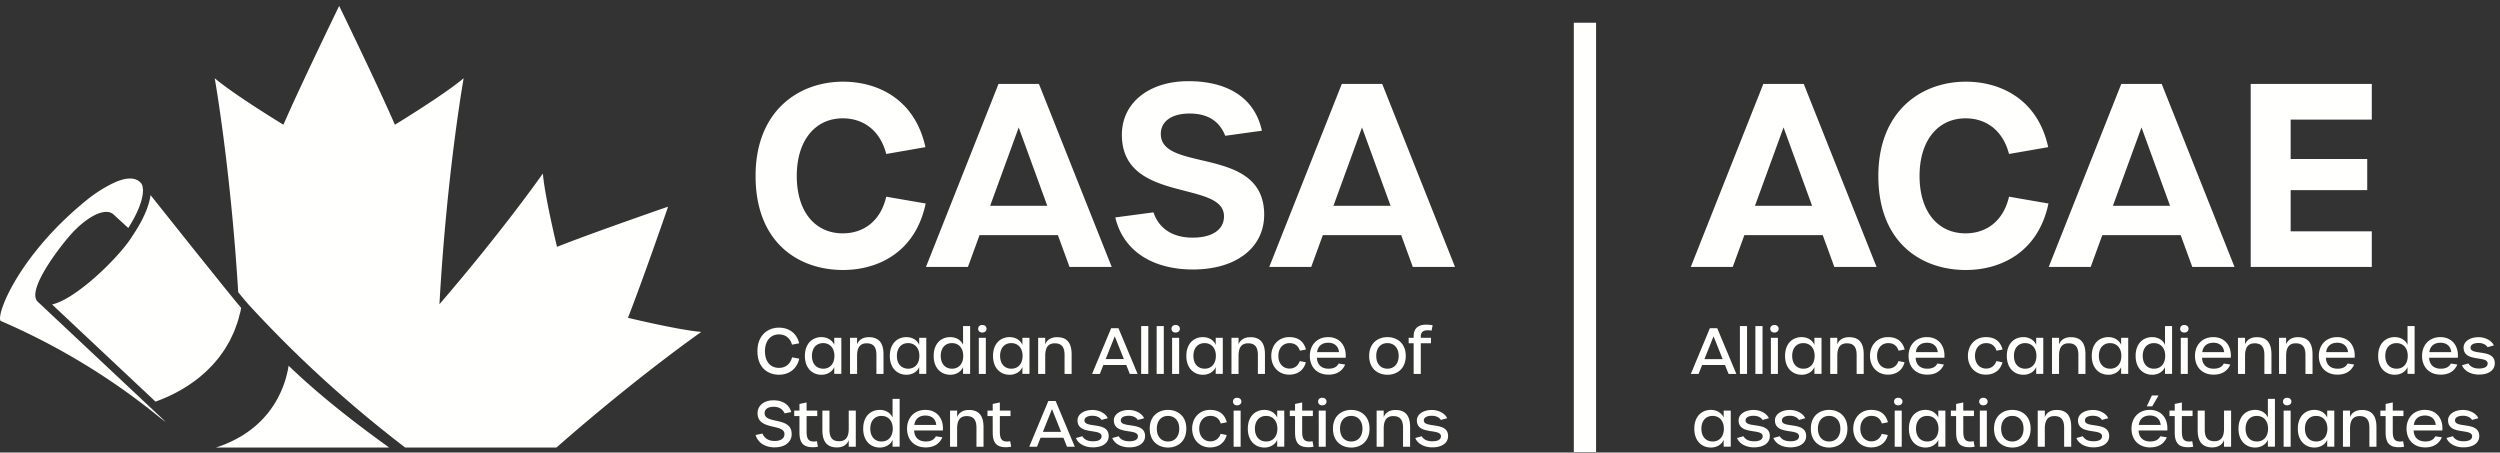 <?xml version="1.0" encoding="UTF-8"?><svg xmlns="http://www.w3.org/2000/svg" width="337" height="61" viewBox="0 0 337 61"><rect x="0" y="0" width="337" height="61" fill="#333333" stroke="none"/><g fill="#fffffe" fill-rule="evenodd"><path d="m33.482 41.023.182.198a164 164 0 0 0 4.109 4.304c5.214 5.268 10.862 10.219 16.845 14.803h20.388c11.006-9.648 19.528-15.587 19.528-15.587-3.054-.246-9.888-1.903-9.888-1.903 1.82-4.592 5.304-14.649 5.41-14.966l-.184.169v-.007l.184-.177s-10.304 3.562-14.973 5.417c0 0-1.657-6.834-1.904-9.887 0 0-5.269 7.552-13.944 17.624.995-17.751 3.266-30.468 3.266-30.468-2.596 2.208-9.268 6.27-9.268 6.27C51.02 11.7 45.723.804 45.723.804v.275l-.007-.275S40.419 11.7 38.205 16.813c0 0-6.672-4.062-9.261-6.27 0 0 2.131 11.949 3.167 28.841a57 57 0 0 0 1.349 1.615zM38.85 49.628l.056-.324.767.727.869.801c3.452 3.141 7.136 6.019 10.89 8.754l1.026.742H29.105a16.3 16.3 0 0 0 3.552-1.614c3.12-1.917 4.714-4.516 5.53-6.688l.157-.443q.111-.327.198-.636l.109-.403.091-.383q.022-.094.04-.184zM17.533 24.062q.795 0 1.308.451l.123.12.072.084q.127.185.188.44c.013.057.011.129.02.19.018.123.036.243.034.382l-.01.13-.04.413-.023.148-.033.15-.037.154c-.037.16-.075.318-.127.488l-.054.165-.06.168c-.062.177-.125.357-.202.544l-.075.176-.079.178q-.128.29-.275.589l-.097.189-.1.19a18 18 0 0 1-.588 1.027l-.187.293-1.907-1.745a1.36 1.36 0 0 0-.888-.415l-.176-.008c-1.21.002-2.973 1.099-4.608 2.863l-.339.38-.254.297-.273.329-.288.357-.453.58-.31.413-.313.428-.313.442-.308.45a29 29 0 0 0-.3.458l-.29.46c-1.128 1.84-1.901 3.668-1.307 4.51l.081.1 17.332 16.274-.724-.528a82 82 0 0 0-2.038-1.623 91 91 0 0 0-19.541-11.5c-.063-.096-.086-.269-.066-.508l.023-.193.039-.217.056-.24.072-.264.09-.285.106-.307.124-.327.141-.347.078-.18.168-.375.091-.194.196-.4.214-.418.233-.433.253-.448.133-.23.281-.468.301-.481.32-.493.169-.251.35-.51q.18-.258.372-.52l.392-.529.204-.267.423-.541.445-.549.466-.554.488-.56a44 44 0 0 1 2.173-2.28l.6-.577.623-.576a48 48 0 0 1 2.01-1.726 19 19 0 0 1 3.257-2.141q1.567-.801 2.634-.802m4.244 29.767-.202.08-.612.229L7.021 41.041c1.583-.355 3.748-1.86 5.756-3.628l.543-.488q.27-.246.533-.497l.517-.502q.511-.505.98-1.003l.453-.494q.221-.245.427-.483l.396-.467c.505-.612.918-1.174 1.204-1.643l.24-.361.298-.47.213-.353.141-.239.142-.252.24-.445.125-.244q.122-.244.23-.482l.157-.36q.084-.195.158-.385l.124-.347.075-.22.06-.192.087-.321c.077-.301.14-.593.173-.867l5.552 6.968 4.723 5.881 1.361 1.667.494.59.087.103-.065.324-.034.16-.019.075c-.031.136-.074.259-.107.392-.09.354-.18.71-.289 1.045-.051.156-.113.3-.168.452-.106.296-.21.594-.33.875-.075.174-.161.335-.241.504l-.23.483q-.059.12-.12.235l-.143.249-.147.245c-.125.211-.246.426-.379.628l-.162.235-.167.231c-.133.188-.264.379-.404.558l-.178.22-.182.214c-.141.168-.281.339-.426.498l-.19.2-.193.197c-.147.151-.293.303-.443.445l-.198.183-.201.178c-.15.135-.302.27-.454.397l-.203.165-.204.159q-.23.182-.46.353l-.407.286-.464.315-.397.248q-.23.144-.46.277l-.383.214-.227.124-.225.119-.358.181-.44.211-.326.147-.424.184zM212.15 60.94h3V3.069h-3zM121.272 53.764v6.445h-.954v-.919c-.272.655-.962 1.038-1.719 1.038-1.209 0-2.24-.859-2.24-2.546 0-1.677 1.022-2.528 2.231-2.528.766 0 1.456.375 1.728 1.047v-2.537zm60.871 1.49c1.243 0 2.468.774 2.468 2.528 0 1.772-1.218 2.546-2.46 2.546-1.252 0-2.469-.774-2.469-2.546 0-1.754 1.217-2.528 2.461-2.528m-11.707 0c.767 0 1.449.375 1.729 1.047v-.954h.954v4.862h-.954v-.919c-.272.655-.962 1.038-1.72 1.038-1.209 0-2.239-.859-2.239-2.546 0-1.677 1.021-2.528 2.23-2.528m-12.991 0c1.243 0 2.469.774 2.469 2.528 0 1.772-1.218 2.546-2.46 2.546-1.252 0-2.47-.774-2.47-2.546 0-1.754 1.218-2.528 2.461-2.528m5.665 0c1.227 0 1.959.561 2.266 1.669l-.817.162c-.239-.691-.691-1.023-1.406-1.023-.885 0-1.498.699-1.498 1.72 0 1.014.613 1.712 1.498 1.712.664 0 1.175-.375 1.388-1.014l.817.162c-.263 1.047-1.081 1.669-2.248 1.669-1.404 0-2.409-1.055-2.409-2.529 0-1.472 1.005-2.528 2.409-2.528m-38.378 0c1.55 0 2.487 1.14 2.368 2.775h-3.874c.033.945.621 1.482 1.566 1.482.681 0 1.124-.23 1.362-.699l.877.137c-.391.902-1.158 1.362-2.257 1.362-1.515 0-2.503-1.005-2.503-2.529 0-1.498 1.005-2.528 2.461-2.528m-12.922.093v2.572c0 1.055.383 1.557 1.302 1.557.92 0 1.295-.604 1.295-1.676v-2.453h.953v4.871h-.953v-.886c-.213.604-.775.979-1.584.979-1.346 0-1.967-.783-1.967-2.316v-2.648zm35.447-.084c.885 0 1.779.442 2.068 1.115l-.851.229c-.205-.357-.681-.561-1.201-.561-.68 0-1.089.229-1.089.63 0 .392.412.517.943.605l.612.092c.843.132 1.714.364 1.714 1.406 0 .937-.826 1.524-2.129 1.524-1.097 0-1.992-.494-2.29-1.26l.868-.238c.24.442.741.68 1.422.68.758 0 1.167-.238 1.167-.68 0-.36-.338-.498-.795-.59l-.287-.05-.462-.072c-.836-.14-1.7-.38-1.7-1.434 0-.835.886-1.396 2.01-1.396m45.747 0c.885 0 1.779.442 2.068 1.115l-.85.229c-.205-.357-.682-.561-1.202-.561-.68 0-1.089.229-1.089.63 0 .392.412.517.943.605l.612.092c.843.132 1.714.364 1.714 1.406 0 .937-.826 1.524-2.129 1.524-1.097 0-1.992-.494-2.29-1.26l.868-.238c.24.442.742.68 1.422.68.758 0 1.167-.238 1.167-.68 0-.36-.338-.498-.795-.59l-.287-.05-.462-.072c-.836-.14-1.7-.38-1.7-1.434 0-.835.886-1.396 2.01-1.396m-88.751-1.303c1.252 0 2.095.553 2.409 1.583l-.902.179c-.264-.587-.741-.885-1.482-.885-.766 0-1.209.323-1.209.859 0 .511.405.727.945.877l.306.076.489.109.33.08c.822.216 1.575.581 1.575 1.676 0 1.083-.904 1.789-2.299 1.789-1.286 0-2.248-.614-2.563-1.669l.928-.188c.255.639.843.997 1.626.997.852 0 1.337-.341 1.337-.929 0-.485-.403-.696-.94-.85l-.305-.079-.486-.114-.33-.086c-.817-.23-1.566-.609-1.566-1.689 0-1.03.868-1.736 2.137-1.736m47.902 1.303c.885 0 1.78.442 2.069 1.115l-.852.229c-.204-.357-.681-.561-1.2-.561-.681 0-1.09.229-1.09.63 0 .392.412.517.943.605l.613.092c.843.132 1.714.364 1.714 1.406 0 .937-.827 1.524-2.129 1.524-1.098 0-1.993-.494-2.29-1.26l.868-.238c.239.442.741.68 1.422.68.757 0 1.167-.238 1.167-.68 0-.396-.409-.524-.936-.615l-.608-.097c-.837-.14-1.701-.38-1.701-1.434 0-.835.886-1.396 2.01-1.396m23.376-1.014v1.098h1.44v.741h-1.44v2.078c0 1.005.265 1.353 1.005 1.353l.059-.002.14-.014.193-.027.128.742c-.188.043-.46.068-.664.068-1.252 0-1.823-.52-1.823-2.01v-2.188h-.707v-.741h.707v-.894zm-66.805 0v1.098h1.439v.741h-1.439v2.078c0 1.005.264 1.353 1.004 1.353l.059-.002.141-.014.192-.027.128.742c-.188.043-.46.068-.664.068-1.252 0-1.822-.52-1.822-2.01v-2.188h-.706v-.741h.706v-.894zm26.05 0v1.098h1.44v.741h-1.44v2.078c0 1.005.265 1.353 1.005 1.353l.059-.002.14-.014.193-.027.128.742c-.188.043-.46.068-.664.068-1.252 0-1.823-.52-1.823-2.01v-2.188h-.706v-.741h.706v-.894zm7.522-.195 2.58 6.164h-1.047l-.485-1.209h-3.083l-.477 1.209h-1.047l2.571-6.164zm-11.688 1.209c1.346 0 1.967.774 1.967 2.315v2.64h-.953v-2.563c0-1.064-.409-1.567-1.312-1.567-.919 0-1.294.604-1.294 1.677v2.453h-.954v-4.871h.954v.886c.222-.604.775-.97 1.592-.97m57.503 0c1.346 0 1.967.774 1.967 2.315v2.64h-.953v-2.563c0-1.064-.409-1.567-1.312-1.567-.919 0-1.294.604-1.294 1.677v2.453h-.954v-4.871h.954v.886c.222-.604.775-.97 1.592-.97m-20.879.084v4.87h-.945v-4.87zm11.475 0v4.87h-.945v-4.87zm-21.264.715c-.902 0-1.507.648-1.507 1.72 0 1.082.605 1.729 1.516 1.729.902 0 1.507-.656 1.507-1.729 0-1.063-.613-1.72-1.516-1.72m24.698 0c-.903 0-1.507.648-1.507 1.72 0 1.082.604 1.729 1.515 1.729.903 0 1.507-.656 1.507-1.729 0-1.063-.613-1.72-1.515-1.72m-63.323 0c-.894 0-1.507.648-1.507 1.72 0 1.082.613 1.729 1.524 1.729.902 0 1.507-.656 1.507-1.729 0-1.063-.613-1.72-1.524-1.72m51.847 0c-.895 0-1.507.648-1.507 1.72 0 1.082.612 1.729 1.524 1.729.894 0 1.506-.656 1.506-1.729 0-1.063-.621-1.72-1.523-1.72m-28.862-.919-1.227 3.074h2.452zm-17.056.869c-.817 0-1.388.425-1.498 1.268h2.954c-.068-.774-.596-1.268-1.456-1.268m42.018-2.393c.306 0 .57.187.57.511 0 .315-.264.51-.57.51-.325 0-.563-.195-.563-.51 0-.324.238-.511.563-.511m11.474 0c.307 0 .57.187.57.511 0 .315-.263.51-.57.51-.324 0-.562-.195-.562-.51 0-.324.238-.511.562-.511m-67.514-8.177c.766 0 1.448.375 1.728 1.047v-.953h.954v4.861h-.954v-.919c-.272.656-.962 1.038-1.72 1.038-1.209 0-2.239-.859-2.239-2.545 0-1.677 1.022-2.529 2.231-2.529m20.044-1.49v6.445h-.954v-.919c-.272.656-.962 1.038-1.719 1.038-1.209 0-2.24-.859-2.24-2.545 0-1.677 1.022-2.529 2.231-2.529.766 0 1.456.375 1.728 1.047v-2.537zm31.376 1.49c.767 0 1.449.375 1.729 1.047v-.953h.954v4.861h-.954v-.919c-.273.656-.962 1.038-1.72 1.038-1.209 0-2.239-.859-2.239-2.545 0-1.677 1.021-2.529 2.23-2.529m-26.059 0c.766 0 1.448.375 1.728 1.047v-.953h.954v4.861h-.954v-.919c-.272.656-.962 1.038-1.719 1.038-1.209 0-2.24-.859-2.24-2.545 0-1.677 1.022-2.529 2.231-2.529m50.935 0c1.244 0 2.469.775 2.469 2.529 0 1.771-1.218 2.545-2.46 2.545-1.252 0-2.47-.774-2.47-2.545 0-1.754 1.218-2.529 2.461-2.529m-64.846 0c.766 0 1.448.375 1.728 1.047v-.953h.954v4.861h-.954v-.919c-.272.656-.962 1.038-1.72 1.038-1.208 0-2.239-.859-2.239-2.545 0-1.677 1.022-2.529 2.231-2.529m-17.175-1.277c1.115 0 2.342.545 2.725 2.111l-.971.18c-.247-.911-.919-1.38-1.754-1.38-1.132 0-1.89.868-1.89 2.265 0 1.405.74 2.248 1.89 2.248.851 0 1.524-.477 1.763-1.422l.97.179c-.366 1.6-1.609 2.163-2.733 2.163-1.473 0-2.903-.92-2.903-3.168 0-2.188 1.43-3.176 2.903-3.176m68.773 1.277c1.227 0 1.959.562 2.266 1.669l-.817.161c-.239-.689-.691-1.021-1.406-1.021-.885 0-1.498.698-1.498 1.72 0 1.013.613 1.711 1.498 1.711.664 0 1.175-.375 1.388-1.013l.817.162c-.263 1.047-1.081 1.669-2.248 1.669-1.404 0-2.409-1.056-2.409-2.529s1.005-2.529 2.409-2.529m5.249 0c1.55 0 2.487 1.141 2.368 2.776h-3.874c.033.945.621 1.481 1.566 1.481.681 0 1.124-.229 1.362-.698l.877.137c-.391.902-1.158 1.362-2.257 1.362-1.515 0-2.503-1.005-2.503-2.529 0-1.499 1.005-2.529 2.461-2.529m-24.236-1.49v6.454h-.963v-6.454zm-37.664 1.499c1.346 0 1.967.775 1.967 2.315v2.64h-.953v-2.562c0-1.065-.41-1.568-1.312-1.568-.919 0-1.294.605-1.294 1.678v2.452h-.954v-4.87h.954v.886c.222-.605.775-.971 1.592-.971m39.752-1.499v6.454h-.963v-6.454zm-23.99 1.584v4.87h-.946v-4.87zm17.88-1.294 2.58 6.164h-1.047l-.486-1.209h-3.083l-.476 1.209h-1.047l2.571-6.164zm8.179 1.294v4.87H158v-4.87zm9.6-.085c1.346 0 1.967.775 1.967 2.315v2.64h-.953v-2.562c0-1.065-.41-1.568-1.312-1.568-.919 0-1.294.605-1.294 1.678v2.452h-.954v-4.87h.954v.886c.222-.605.774-.971 1.592-.971m-26.06 0c1.346 0 1.967.775 1.967 2.315v2.64h-.953v-2.562c0-1.065-.409-1.568-1.312-1.568-.919 0-1.294.605-1.294 1.678v2.452h-.954v-4.87h.954v.886c.222-.605.775-.971 1.592-.971m49.769-1.687c.298 0 .639.035.86.078l-.137.723a3 3 0 0 0-.536-.043c-.621 0-.92.273-.92.844v.17h1.372v.74h-1.372v4.13h-.961v-4.13h-.673v-.74h.673v-.196c0-1.047.57-1.576 1.694-1.576m-63.935 2.487c-.894 0-1.507.647-1.507 1.72 0 1.082.613 1.728 1.524 1.728.902 0 1.507-.655 1.507-1.728 0-1.064-.613-1.72-1.524-1.72m-17.362 0c-.895 0-1.507.647-1.507 1.72 0 1.082.612 1.728 1.524 1.728.894 0 1.506-.655 1.506-1.728 0-1.064-.621-1.72-1.523-1.72m76.066 0c-.902 0-1.506.647-1.506 1.72 0 1.082.604 1.728 1.515 1.728.903 0 1.507-.655 1.507-1.728 0-1.064-.613-1.72-1.516-1.72m-50.705 0c-.894 0-1.507.647-1.507 1.72 0 1.082.613 1.728 1.524 1.728.894 0 1.507-.655 1.507-1.728 0-1.064-.621-1.72-1.524-1.72m-13.911 0c-.894 0-1.507.647-1.507 1.72 0 1.082.613 1.728 1.524 1.728.894 0 1.507-.655 1.507-1.728 0-1.064-.621-1.72-1.524-1.72m39.971 0c-.895 0-1.507.647-1.507 1.72 0 1.082.612 1.728 1.523 1.728.895 0 1.507-.655 1.507-1.728 0-1.064-.621-1.72-1.523-1.72m-12.106-.919-1.226 3.073h2.452zm28.769.868c-.817 0-1.388.426-1.498 1.269h2.954c-.068-.775-.596-1.269-1.456-1.269m-20.564-2.393c.307 0 .571.188.571.511 0 .316-.264.511-.571.511-.324 0-.562-.195-.562-.511 0-.323.238-.511.562-.511m-26.059 0c.307 0 .57.188.57.511 0 .316-.263.511-.57.511-.324 0-.563-.195-.563-.511 0-.323.239-.511.563-.511m-18.777-32.796c4.599 0 9.676 2.283 11.107 8.825l-5.281.92c-.852-3.272-3.169-4.805-5.861-4.805-3.679 0-6.201 2.931-6.201 7.769s2.488 7.735 6.201 7.735c2.726 0 5.078-1.567 5.861-4.941l5.315.919c-1.396 6.645-6.508 8.962-11.141 8.962-5.997 0-11.789-3.679-11.789-12.675 0-8.757 5.792-12.709 11.789-12.709m46.548-.069c5.35 0 8.961 2.284 9.915 6.679l-4.94.682c-.784-1.977-2.352-2.999-4.805-2.999-2.419 0-3.883 1.056-3.883 2.76 0 1.472 1.096 2.236 2.674 2.78l.422.137.441.13.459.123.714.177 1.748.414.51.127.509.135.507.143.502.155.495.168.422.158c2.506.984 4.532 2.65 4.532 6.222 0 4.463-3.782 7.394-9.608 7.394-5.452 0-9.405-2.521-10.461-7.019l5.145-.681c.749 2.215 2.623 3.407 5.281 3.407s4.259-1.091 4.225-2.931c-.02-1.433-1.236-2.164-2.939-2.724l-.435-.136-.453-.132-.468-.127-1.978-.515-.507-.138-.509-.146-.506-.155-.423-.14-.418-.149q-.104-.037-.206-.078l-.409-.164c-2.493-1.048-4.514-2.773-4.514-6.333 0-4.327 3.68-7.224 8.961-7.224m-20.14.375 9.813 24.669h-5.69l-1.568-4.293h-10.562l-1.567 4.293h-5.657l9.78-24.669zm46.275 0 9.814 24.669h-5.691l-1.567-4.293h-10.563l-1.567 4.293h-5.656l9.779-24.669zm-49.001 5.861-3.85 10.562h7.701zm46.276 0-3.851 10.562h7.701zM230.623 55.254c.766 0 1.447.375 1.729 1.047v-.954h.953v4.862h-.953v-.919c-.274.655-.963 1.038-1.721 1.038-1.209 0-2.238-.859-2.238-2.546 0-1.677 1.021-2.528 2.23-2.528m15.939 0c1.243 0 2.469.774 2.469 2.528 0 1.772-1.219 2.546-2.461 2.546-1.252 0-2.468-.774-2.468-2.546 0-1.754 1.216-2.528 2.46-2.528m24.696 0c1.244 0 2.469.774 2.469 2.528 0 1.772-1.217 2.546-2.461 2.546-1.25 0-2.469-.774-2.469-2.546 0-1.754 1.219-2.528 2.461-2.528m35.404-1.49v6.445h-.953v-.919c-.274.655-.963 1.038-1.721 1.038-1.209 0-2.238-.859-2.238-2.546 0-1.677 1.021-2.528 2.23-2.528.766 0 1.455.375 1.729 1.047v-2.537zm5.316 1.49c.768 0 1.45.375 1.729 1.047v-.954h.955v4.862h-.955v-.919c-.272.655-.961 1.038-1.719 1.038-1.209 0-2.24-.859-2.24-2.546 0-1.677 1.021-2.528 2.23-2.528m-52.425 0c.767 0 1.449.375 1.728 1.047v-.954h.955v4.862h-.955v-.919c-.271.655-.961 1.038-1.719 1.038-1.209 0-2.24-.859-2.24-2.546 0-1.677 1.022-2.528 2.231-2.528m30.234 0c1.551 0 2.486 1.14 2.367 2.775h-3.873c.033.945.621 1.482 1.567 1.482.679 0 1.123-.23 1.361-.699l.877.137c-.391.902-1.158 1.362-2.256 1.362-1.516 0-2.504-1.005-2.504-2.529 0-1.498 1.006-2.528 2.461-2.528m7.412.093v2.572c0 1.055.385 1.557 1.303 1.557.92 0 1.295-.604 1.295-1.676v-2.453h.953v4.871h-.953v-.886c-.213.604-.776.979-1.584.979-1.346 0-1.967-.783-1.967-2.316v-2.648zm29.664-.093c1.549 0 2.487 1.14 2.367 2.775h-3.875c.034.945.622 1.482 1.567 1.482.681 0 1.125-.23 1.363-.699l.877.137c-.393.902-1.158 1.362-2.258 1.362-1.515 0-2.502-1.005-2.502-2.529 0-1.498 1.004-2.528 2.461-2.528m-74.636 0c1.226 0 1.959.561 2.265 1.669l-.816.162c-.239-.691-.692-1.023-1.407-1.023-.884 0-1.498.699-1.498 1.72 0 1.014.614 1.712 1.498 1.712.665 0 1.176-.375 1.389-1.014l.817.162c-.264 1.047-1.081 1.669-2.248 1.669-1.405 0-2.409-1.055-2.409-2.529 0-1.472 1.004-2.528 2.409-2.528m79.781.009c.885 0 1.779.442 2.068 1.115l-.851.229c-.204-.357-.68-.561-1.2-.561-.681 0-1.09.229-1.09.63 0 .392.412.517.943.605l.613.092c.843.132 1.714.364 1.714 1.406 0 .937-.826 1.524-2.129 1.524-1.098 0-1.992-.494-2.291-1.26l.869-.238c.239.442.74.68 1.422.68.758 0 1.166-.238 1.166-.68 0-.36-.338-.498-.795-.59l-.287-.05-.462-.072c-.836-.14-1.7-.38-1.7-1.434 0-.835.887-1.396 2.01-1.396m-49.887 0c.885 0 1.779.442 2.068 1.115l-.851.229c-.205-.357-.682-.561-1.201-.561-.68 0-1.09.229-1.09.63 0 .392.412.517.943.605l.612.092c.843.132 1.714.364 1.714 1.406 0 .937-.826 1.524-2.129 1.524-1.097 0-1.992-.494-2.289-1.26l.868-.238c.24.442.742.68 1.421.68.758 0 1.168-.238 1.168-.68 0-.36-.338-.498-.795-.59l-.287-.05-.462-.072c-.836-.14-1.7-.38-1.7-1.434 0-.835.885-1.396 2.01-1.396m-45.748 0c.885 0 1.779.442 2.068 1.115l-.851.229c-.203-.357-.68-.561-1.199-.561-.682 0-1.09.229-1.09.63 0 .392.412.517.943.605l.612.092c.843.132 1.714.364 1.714 1.406 0 .937-.826 1.524-2.129 1.524-1.097 0-1.992-.494-2.291-1.26l.869-.238c.239.442.741.68 1.422.68.758 0 1.166-.238 1.166-.68 0-.36-.338-.498-.795-.59l-.287-.05-.462-.072c-.836-.14-1.7-.38-1.7-1.434 0-.835.887-1.396 2.01-1.396m4.898 0c.885 0 1.78.442 2.069 1.115l-.852.229c-.203-.357-.679-.561-1.199-.561-.682 0-1.09.229-1.09.63 0 .392.412.517.943.605l.613.092c.843.132 1.714.364 1.714 1.406 0 .937-.826 1.524-2.129 1.524-1.098 0-1.992-.494-2.291-1.26l.869-.238c.238.442.74.68 1.422.68.758 0 1.166-.238 1.166-.68 0-.36-.338-.498-.795-.59l-.287-.05-.462-.072c-.836-.14-1.7-.38-1.7-1.434 0-.835.886-1.396 2.009-1.396m52.844-1.014v1.098h1.44v.741h-1.44v2.078c0 1.005.266 1.353 1.006 1.353l.059-.002.14-.014.192-.027.129.742a3.4 3.4 0 0 1-.664.068c-1.252 0-1.823-.52-1.823-2.01v-2.188h-.707v-.741h.707v-.894zm-29.467 0v1.098h1.44v.741h-1.44v2.078c0 1.005.264 1.353 1.004 1.353l.059-.002.142-.014.192-.027.127.742a3.3 3.3 0 0 1-.664.068c-1.252 0-1.823-.52-1.823-2.01v-2.188h-.707v-.741h.707v-.894zm57.895 0v1.098h1.439v.741h-1.439v2.078c0 1.005.266 1.353 1.006 1.353l.059-.002.14-.014.191-.027.129.742a3.4 3.4 0 0 1-.664.068c-1.252 0-1.822-.52-1.822-2.01v-2.188h-.707v-.741h.707v-.894zm-45.313 1.014c1.346 0 1.967.774 1.967 2.315v2.64h-.953v-2.563c0-1.064-.41-1.567-1.312-1.567-.918 0-1.293.604-1.293 1.677v2.453h-.955v-4.871h.955v.886c.22-.604.773-.97 1.591-.97m41.147 0c1.346 0 1.967.774 1.967 2.315v2.64h-.953v-2.563c0-1.064-.411-1.567-1.313-1.567-.918 0-1.293.604-1.293 1.677v2.453h-.955v-4.871h.955v.886c.221-.604.774-.97 1.592-.97m-50.551.084v4.87h-.945v-4.87zm40.951 0v4.87h-.945v-4.87zm-52.425 0v4.87h-.946v-4.87zm-9.79.715c-.902 0-1.507.648-1.507 1.72 0 1.082.605 1.729 1.515 1.729.903 0 1.508-.656 1.508-1.729 0-1.063-.613-1.72-1.516-1.72m57.649 0c-.895 0-1.508.648-1.508 1.72 0 1.082.613 1.729 1.524 1.729.902 0 1.507-.656 1.507-1.729 0-1.063-.613-1.72-1.523-1.72m-32.953 0c-.903 0-1.506.648-1.506 1.72 0 1.082.603 1.729 1.514 1.729.904 0 1.507-.656 1.507-1.729 0-1.063-.613-1.72-1.515-1.72m-11.475 0c-.894 0-1.506.648-1.506 1.72 0 1.082.612 1.729 1.524 1.729.894 0 1.506-.656 1.506-1.729 0-1.063-.622-1.72-1.524-1.72m-28.93 0c-.894 0-1.507.648-1.507 1.72 0 1.082.613 1.729 1.523 1.729.895 0 1.508-.656 1.508-1.729 0-1.063-.621-1.72-1.524-1.72m81.356 0c-.895 0-1.506.648-1.506 1.72 0 1.082.611 1.729 1.524 1.729.894 0 1.505-.656 1.505-1.729 0-1.063-.621-1.72-1.523-1.72m14.67-.05c-.817 0-1.387.425-1.498 1.268h2.955c-.068-.774-.596-1.268-1.457-1.268m-37.074 0c-.819 0-1.389.425-1.498 1.268h2.953c-.069-.774-.596-1.268-1.455-1.268m1.166-2.708-.852 1.464h-.732l.689-1.464zm-23.614.315c.307 0 .571.187.571.511 0 .315-.264.51-.571.51-.324 0-.562-.195-.562-.51 0-.324.238-.511.562-.511m40.952 0c.306 0 .57.187.57.511 0 .315-.264.51-.57.51-.325 0-.563-.195-.563-.51 0-.324.238-.511.563-.511m-52.426 0c.306 0 .57.187.57.511 0 .315-.264.51-.57.51-.324 0-.563-.195-.563-.51 0-.324.239-.511.563-.511m-13.028-8.177c.768 0 1.45.375 1.729 1.047v-.953h.955v4.861h-.955v-.919c-.272.656-.961 1.038-1.719 1.038-1.209 0-2.24-.859-2.24-2.545 0-1.677 1.021-2.529 2.23-2.529m82.635-1.49v6.445h-.955v-.919c-.271.656-.961 1.038-1.719 1.038-1.209 0-2.24-.859-2.24-2.545 0-1.677 1.022-2.529 2.231-2.529.767 0 1.457.375 1.728 1.047v-2.537zm-41.291 1.49c.766 0 1.447.375 1.729 1.047v-.953h.953v4.861h-.953v-.919c-.274.656-.963 1.038-1.721 1.038-1.209 0-2.238-.859-2.238-2.545 0-1.677 1.021-2.529 2.23-2.529m-11.449 0c.766 0 1.447.375 1.728 1.047v-.953h.954v4.861h-.954v-.919c-.273.656-.962 1.038-1.72 1.038-1.209 0-2.239-.859-2.239-2.545 0-1.677 1.022-2.529 2.231-2.529m20.043-1.49v6.445h-.953v-.919c-.274.656-.963 1.038-1.721 1.038-1.209 0-2.238-.859-2.238-2.545 0-1.677 1.021-2.529 2.23-2.529.766 0 1.455.375 1.729 1.047v-2.537zm-38.309 1.49c1.227 0 1.959.562 2.266 1.669l-.818.161c-.239-.689-.69-1.021-1.405-1.021-.886 0-1.498.698-1.498 1.72 0 1.013.612 1.711 1.498 1.711.664 0 1.174-.375 1.387-1.013l.818.162c-.263 1.047-1.082 1.669-2.248 1.669-1.404 0-2.41-1.056-2.41-2.529s1.006-2.529 2.41-2.529m60.553 0c1.551 0 2.486 1.141 2.367 2.776h-3.873c.033.945.621 1.481 1.567 1.481.679 0 1.123-.229 1.361-.698l.877.137c-.391.902-1.158 1.362-2.256 1.362-1.516 0-2.504-1.005-2.504-2.529 0-1.499 1.006-2.529 2.461-2.529m-16.697 0c1.551 0 2.486 1.141 2.367 2.776h-3.873c.033.945.621 1.481 1.566 1.481.68 0 1.123-.229 1.362-.698l.877.137c-.391.902-1.159 1.362-2.256 1.362-1.516 0-2.504-1.005-2.504-2.529 0-1.499 1.006-2.529 2.461-2.529m-30.66 0c1.226 0 1.959.562 2.265 1.669l-.816.161c-.238-.689-.692-1.021-1.406-1.021-.885 0-1.498.698-1.498 1.72 0 1.013.613 1.711 1.498 1.711.664 0 1.175-.375 1.388-1.013l.817.162c-.264 1.047-1.08 1.669-2.248 1.669-1.405 0-2.409-1.056-2.409-2.529s1.004-2.529 2.409-2.529m-7.948 0c1.551 0 2.487 1.141 2.368 2.776h-3.873c.033.945.621 1.481 1.566 1.481.68 0 1.123-.229 1.361-.698l.877.137c-.39.902-1.158 1.362-2.256 1.362-1.515 0-2.504-1.005-2.504-2.529 0-1.499 1.006-2.529 2.461-2.529m69.217 0c1.551 0 2.486 1.141 2.367 2.776h-3.873c.034.945.621 1.481 1.567 1.481.679 0 1.123-.229 1.361-.698l.877.137c-.391.902-1.158 1.362-2.256 1.362-1.515 0-2.504-1.005-2.504-2.529 0-1.499 1.006-2.529 2.461-2.529m5.147.009c.884 0 1.779.442 2.068 1.115l-.852.23c-.205-.358-.681-.562-1.201-.562-.679 0-1.09.23-1.09.63 0 .393.412.518.943.605l.613.092c.843.133 1.714.365 1.714 1.407 0 .936-.826 1.523-2.129 1.523-1.098 0-1.992-.494-2.289-1.26l.867-.238c.24.442.742.681 1.422.681.758 0 1.168-.239 1.168-.681 0-.324-.273-.468-.662-.56l-.273-.055-.609-.097-.313-.058c-.725-.154-1.387-.453-1.387-1.376 0-.834.885-1.396 2.01-1.396m-29.877 0c1.345 0 1.966.775 1.966 2.315v2.64h-.953v-2.562c0-1.065-.41-1.568-1.312-1.568-.918 0-1.293.605-1.293 1.678v2.452h-.955v-4.87h.955v.886c.221-.605.773-.971 1.592-.971m-72.744-1.209 2.58 6.164h-1.047l-.487-1.209h-3.082l-.476 1.209h-1.047l2.57-6.164zm17.779 1.209c1.346 0 1.967.775 1.967 2.315v2.64h-.953v-2.562c0-1.065-.411-1.568-1.313-1.568-.918 0-1.293.605-1.293 1.678v2.452h-.955v-4.87h.955v.886c.221-.605.774-.971 1.592-.971m-9.6.085v4.87h-.945v-4.87zm-2.07-1.584v6.454h-.963v-6.454zm57.324 1.584v4.87h-.945v-4.87zm-59.412-1.584v6.454h-.963v-6.454zm74.26 1.499c1.346 0 1.967.775 1.967 2.315v2.64h-.954v-2.562c0-1.065-.41-1.568-1.312-1.568-.918 0-1.293.605-1.293 1.678v2.452h-.955v-4.87h.955v.886c.221-.605.773-.971 1.592-.971m-30.61 0c1.346 0 1.967.775 1.967 2.315v2.64h-.953v-2.562c0-1.065-.408-1.568-1.31-1.568-.92 0-1.295.605-1.295 1.678v2.452h-.953v-4.87h.953v.886c.222-.605.775-.971 1.591-.971m-6.166.8c-.894 0-1.507.647-1.507 1.72 0 1.082.613 1.728 1.523 1.728.895 0 1.508-.655 1.508-1.728 0-1.064-.621-1.72-1.524-1.72m11.45 0c-.895 0-1.508.647-1.508 1.72 0 1.082.613 1.728 1.523 1.728.895 0 1.508-.655 1.508-1.728 0-1.064-.621-1.72-1.523-1.72m38.607 0c-.894 0-1.506.647-1.506 1.72 0 1.082.612 1.728 1.524 1.728.902 0 1.505-.655 1.505-1.728 0-1.064-.611-1.72-1.523-1.72m-32.695 0c-.895 0-1.508.647-1.508 1.72 0 1.082.613 1.728 1.523 1.728.903 0 1.508-.655 1.508-1.728 0-1.064-.613-1.72-1.523-1.72m-47.256 0c-.895 0-1.506.647-1.506 1.72 0 1.082.611 1.728 1.523 1.728.895 0 1.506-.655 1.506-1.728 0-1.064-.621-1.72-1.523-1.72m-12.106-.919-1.226 3.073h2.453zm84.075.868c-.819 0-1.389.426-1.498 1.269h2.953c-.069-.775-.596-1.269-1.455-1.269m-55.305 0c-.818 0-1.389.426-1.498 1.269h2.953c-.068-.775-.596-1.269-1.455-1.269m69.217 0c-.819 0-1.389.426-1.498 1.269h2.953c-.069-.775-.596-1.269-1.455-1.269m-30.61 0c-.818 0-1.388.426-1.498 1.269h2.953c-.068-.775-.595-1.269-1.455-1.269m-59.171-2.393c.306 0 .57.188.57.511 0 .316-.264.511-.57.511-.325 0-.563-.195-.563-.511 0-.323.238-.511.563-.511m55.253 0c.307 0 .571.188.571.511 0 .316-.264.511-.571.511-.324 0-.562-.195-.562-.511 0-.323.238-.511.562-.511M264.99 11.011c4.6 0 9.678 2.283 11.108 8.825l-5.282.92c-.851-3.272-3.168-4.805-5.859-4.805-3.68 0-6.201 2.931-6.201 7.769s2.486 7.735 6.201 7.735c2.725 0 5.076-1.567 5.859-4.941l5.317.919c-1.397 6.645-6.508 8.962-11.143 8.962-5.996 0-11.789-3.679-11.789-12.675 0-8.757 5.793-12.709 11.789-12.709m-21.844.306 9.815 24.669h-5.692l-1.566-4.293h-10.562l-1.569 4.293h-5.656l9.779-24.669zm48.252 0 9.815 24.669h-5.692l-1.566-4.293h-10.562l-1.569 4.293h-5.656l9.779-24.669zm28.319 0v4.805h-10.938v5.315h10.323v4.191h-10.323v5.553h10.938v4.805h-16.323V11.317zm-79.295 5.861L236.57 27.74h7.701zm48.252 0-3.852 10.562h7.701z"/></g></svg>